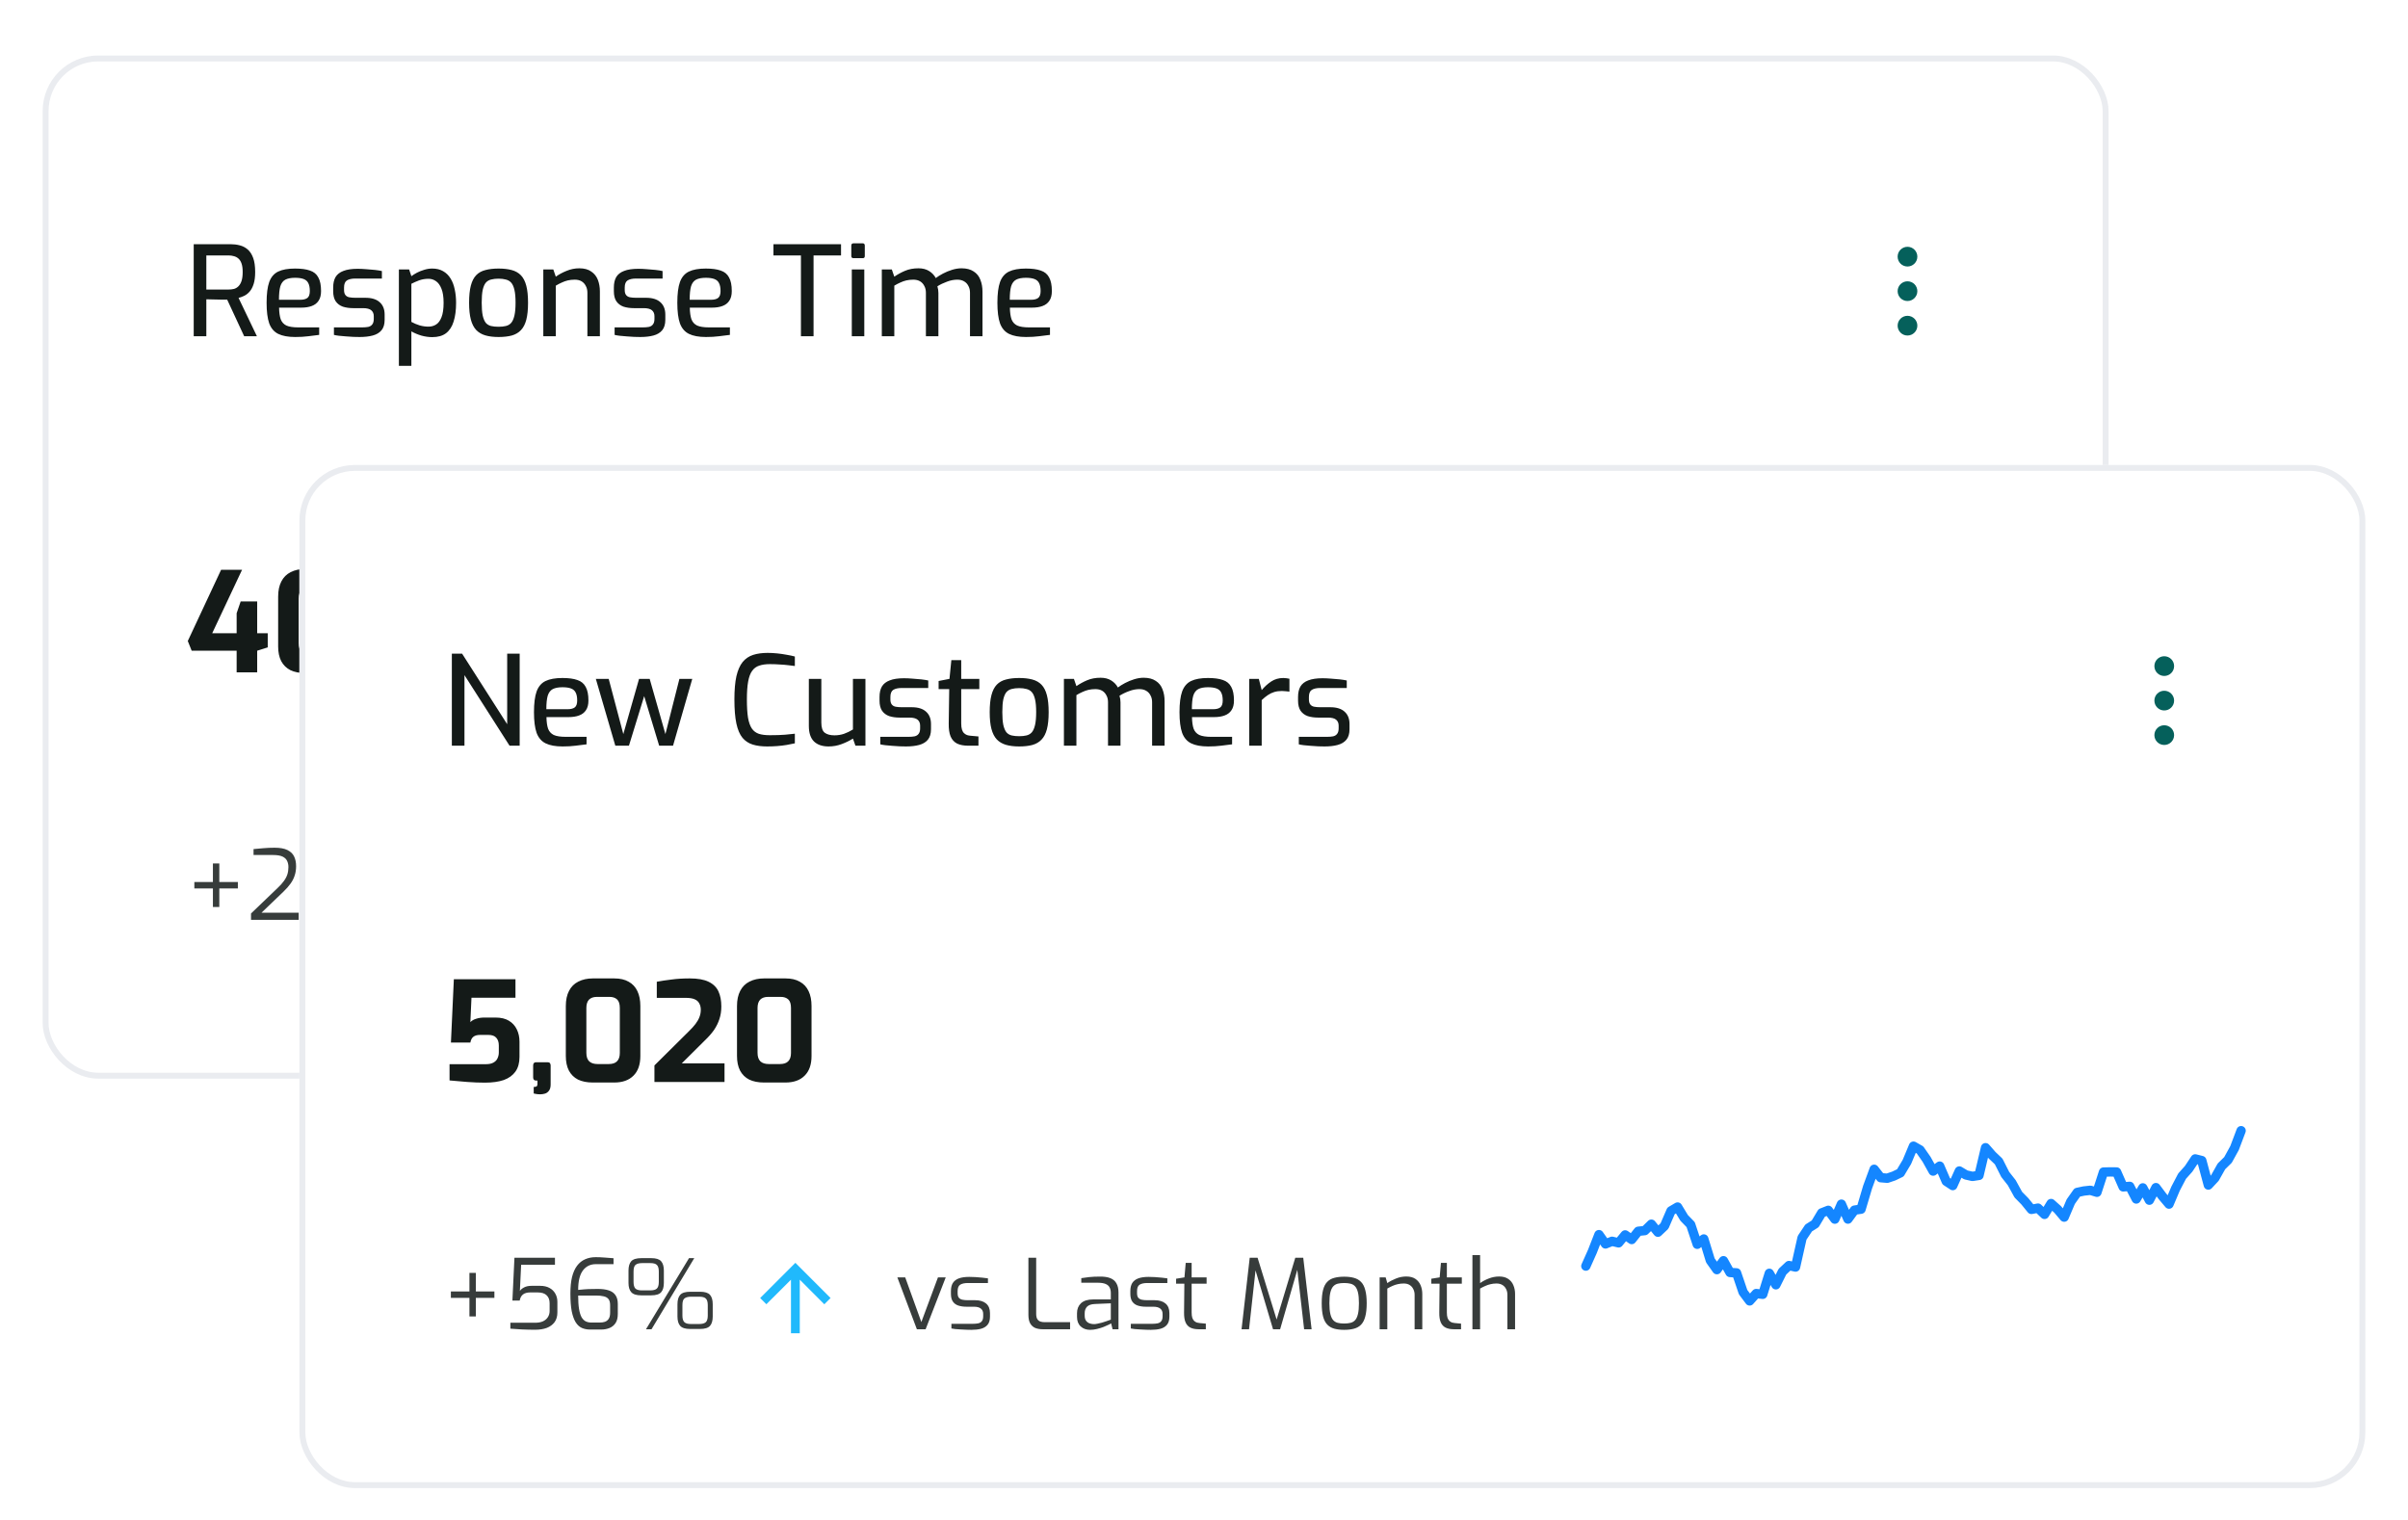 <svg width="347" height="219" viewBox="0 0 347 219" fill="none" xmlns="http://www.w3.org/2000/svg">
<g filter="url(#filter0_dd_343_526)">
<rect x="6.148" y="2" width="297.704" height="147.426" rx="8" fill="white"/>
<rect x="6.574" y="2.426" width="296.852" height="146.573" rx="7.574" stroke="#EAECF0" stroke-width="0.852"/>
<path d="M27.915 42.453V29.187H33.225C33.681 29.187 34.119 29.241 34.539 29.349C34.971 29.457 35.355 29.655 35.691 29.943C36.027 30.231 36.291 30.639 36.483 31.167C36.675 31.683 36.771 32.361 36.771 33.201C36.771 33.885 36.699 34.455 36.555 34.911C36.411 35.367 36.219 35.733 35.979 36.009C35.751 36.273 35.493 36.477 35.205 36.621C34.929 36.753 34.653 36.855 34.377 36.927L37.023 42.453H35.187L32.739 37.179C32.559 37.179 32.337 37.179 32.073 37.179C31.821 37.167 31.551 37.161 31.263 37.161C30.987 37.161 30.711 37.155 30.435 37.143C30.171 37.131 29.937 37.125 29.733 37.125V42.453H27.915ZM29.733 35.721H32.937C33.225 35.721 33.489 35.691 33.729 35.631C33.969 35.559 34.179 35.433 34.359 35.253C34.551 35.061 34.701 34.803 34.809 34.479C34.917 34.143 34.971 33.717 34.971 33.201C34.971 32.697 34.917 32.289 34.809 31.977C34.701 31.665 34.551 31.425 34.359 31.257C34.167 31.089 33.951 30.975 33.711 30.915C33.471 30.843 33.213 30.807 32.937 30.807H29.733V35.721ZM42.539 42.561C41.519 42.561 40.703 42.411 40.091 42.111C39.491 41.811 39.059 41.307 38.795 40.599C38.543 39.879 38.417 38.889 38.417 37.629C38.417 36.345 38.543 35.349 38.795 34.641C39.059 33.921 39.491 33.417 40.091 33.129C40.691 32.841 41.501 32.697 42.521 32.697C43.409 32.697 44.123 32.793 44.663 32.985C45.215 33.165 45.617 33.495 45.869 33.975C46.133 34.443 46.265 35.097 46.265 35.937C46.265 36.525 46.145 36.993 45.905 37.341C45.677 37.689 45.347 37.941 44.915 38.097C44.495 38.253 43.991 38.331 43.403 38.331H40.217C40.229 39.027 40.307 39.585 40.451 40.005C40.607 40.413 40.877 40.713 41.261 40.905C41.657 41.085 42.233 41.175 42.989 41.175H45.995V42.255C45.479 42.327 44.951 42.393 44.411 42.453C43.871 42.525 43.247 42.561 42.539 42.561ZM40.199 37.197H43.241C43.721 37.197 44.075 37.107 44.303 36.927C44.531 36.747 44.645 36.417 44.645 35.937C44.645 35.457 44.573 35.079 44.429 34.803C44.297 34.527 44.075 34.329 43.763 34.209C43.451 34.089 43.037 34.029 42.521 34.029C41.933 34.029 41.465 34.119 41.117 34.299C40.781 34.479 40.541 34.797 40.397 35.253C40.265 35.709 40.199 36.357 40.199 37.197ZM51.828 42.561C51.576 42.561 51.276 42.555 50.928 42.543C50.58 42.531 50.22 42.507 49.848 42.471C49.488 42.447 49.152 42.417 48.84 42.381C48.54 42.345 48.3 42.303 48.12 42.255V41.175H52.17C52.518 41.175 52.818 41.151 53.07 41.103C53.322 41.043 53.514 40.923 53.646 40.743C53.79 40.563 53.862 40.299 53.862 39.951V39.555C53.862 39.195 53.742 38.913 53.502 38.709C53.262 38.505 52.866 38.403 52.314 38.403H50.91C50.346 38.403 49.842 38.331 49.398 38.187C48.966 38.031 48.624 37.773 48.372 37.413C48.132 37.053 48.012 36.567 48.012 35.955V35.433C48.012 34.821 48.126 34.317 48.354 33.921C48.594 33.525 48.972 33.231 49.488 33.039C50.004 32.835 50.688 32.733 51.54 32.733C51.9 32.733 52.296 32.751 52.728 32.787C53.172 32.811 53.604 32.847 54.024 32.895C54.444 32.943 54.78 32.997 55.032 33.057V34.137H51.216C50.688 34.137 50.28 34.227 49.992 34.407C49.716 34.587 49.578 34.929 49.578 35.433V35.793C49.578 36.105 49.644 36.345 49.776 36.513C49.908 36.681 50.094 36.789 50.334 36.837C50.586 36.885 50.88 36.909 51.216 36.909H52.656C53.568 36.909 54.258 37.125 54.726 37.557C55.194 37.977 55.428 38.571 55.428 39.339V40.077C55.428 40.725 55.278 41.229 54.978 41.589C54.678 41.949 54.258 42.201 53.718 42.345C53.19 42.489 52.56 42.561 51.828 42.561ZM57.48 46.719V32.823H58.956L59.28 33.795C59.508 33.627 59.778 33.459 60.09 33.291C60.414 33.123 60.762 32.985 61.134 32.877C61.518 32.757 61.902 32.697 62.286 32.697C62.898 32.697 63.42 32.823 63.852 33.075C64.296 33.327 64.656 33.681 64.932 34.137C65.208 34.581 65.406 35.103 65.526 35.703C65.658 36.303 65.724 36.945 65.724 37.629C65.724 38.697 65.604 39.603 65.364 40.347C65.136 41.079 64.77 41.637 64.266 42.021C63.774 42.393 63.114 42.579 62.286 42.579C61.782 42.579 61.266 42.507 60.738 42.363C60.21 42.207 59.724 42.003 59.28 41.751V46.719H57.48ZM61.746 41.067C62.154 41.067 62.52 40.965 62.844 40.761C63.168 40.557 63.426 40.209 63.618 39.717C63.822 39.213 63.924 38.517 63.924 37.629C63.924 36.789 63.822 36.117 63.618 35.613C63.414 35.097 63.15 34.731 62.826 34.515C62.502 34.287 62.148 34.173 61.764 34.173C61.26 34.173 60.798 34.251 60.378 34.407C59.97 34.563 59.604 34.725 59.28 34.893V40.383C59.652 40.587 60.048 40.755 60.468 40.887C60.9 41.007 61.326 41.067 61.746 41.067ZM71.845 42.561C71.113 42.561 70.477 42.483 69.937 42.327C69.409 42.171 68.971 41.913 68.623 41.553C68.275 41.181 68.017 40.677 67.849 40.041C67.681 39.405 67.597 38.601 67.597 37.629C67.597 36.621 67.681 35.799 67.849 35.163C68.017 34.515 68.275 34.011 68.623 33.651C68.971 33.291 69.415 33.045 69.955 32.913C70.495 32.769 71.125 32.697 71.845 32.697C72.565 32.697 73.195 32.769 73.735 32.913C74.275 33.057 74.719 33.309 75.067 33.669C75.415 34.029 75.673 34.533 75.841 35.181C76.009 35.817 76.093 36.633 76.093 37.629C76.093 38.613 76.009 39.429 75.841 40.077C75.673 40.713 75.415 41.211 75.067 41.571C74.731 41.931 74.293 42.189 73.753 42.345C73.213 42.489 72.577 42.561 71.845 42.561ZM71.845 41.085C72.241 41.085 72.589 41.049 72.889 40.977C73.201 40.905 73.459 40.755 73.663 40.527C73.867 40.287 74.023 39.933 74.131 39.465C74.239 38.997 74.293 38.379 74.293 37.611C74.293 36.843 74.239 36.231 74.131 35.775C74.023 35.307 73.867 34.959 73.663 34.731C73.459 34.503 73.201 34.353 72.889 34.281C72.589 34.197 72.241 34.155 71.845 34.155C71.437 34.155 71.077 34.197 70.765 34.281C70.465 34.353 70.213 34.503 70.009 34.731C69.817 34.959 69.667 35.307 69.559 35.775C69.463 36.231 69.415 36.843 69.415 37.611C69.415 38.379 69.463 38.997 69.559 39.465C69.667 39.933 69.817 40.287 70.009 40.527C70.213 40.755 70.465 40.905 70.765 40.977C71.077 41.049 71.437 41.085 71.845 41.085ZM78.292 42.453V32.823H79.732L80.092 33.867C80.524 33.555 81.034 33.279 81.622 33.039C82.222 32.787 82.84 32.661 83.476 32.661C84.196 32.661 84.772 32.817 85.204 33.129C85.648 33.429 85.966 33.831 86.158 34.335C86.35 34.839 86.446 35.385 86.446 35.973V42.453H84.646V36.189C84.646 35.805 84.568 35.475 84.412 35.199C84.268 34.911 84.064 34.689 83.8 34.533C83.536 34.377 83.212 34.299 82.828 34.299C82.468 34.299 82.132 34.335 81.82 34.407C81.52 34.479 81.232 34.581 80.956 34.713C80.68 34.833 80.392 34.983 80.092 35.163V42.453H78.292ZM92.275 42.561C92.023 42.561 91.723 42.555 91.375 42.543C91.027 42.531 90.667 42.507 90.295 42.471C89.935 42.447 89.599 42.417 89.287 42.381C88.987 42.345 88.747 42.303 88.567 42.255V41.175H92.617C92.965 41.175 93.265 41.151 93.517 41.103C93.769 41.043 93.961 40.923 94.093 40.743C94.237 40.563 94.309 40.299 94.309 39.951V39.555C94.309 39.195 94.189 38.913 93.949 38.709C93.709 38.505 93.313 38.403 92.761 38.403H91.357C90.793 38.403 90.289 38.331 89.845 38.187C89.413 38.031 89.071 37.773 88.819 37.413C88.579 37.053 88.459 36.567 88.459 35.955V35.433C88.459 34.821 88.573 34.317 88.801 33.921C89.041 33.525 89.419 33.231 89.935 33.039C90.451 32.835 91.135 32.733 91.987 32.733C92.347 32.733 92.743 32.751 93.175 32.787C93.619 32.811 94.051 32.847 94.471 32.895C94.891 32.943 95.227 32.997 95.479 33.057V34.137H91.663C91.135 34.137 90.727 34.227 90.439 34.407C90.163 34.587 90.025 34.929 90.025 35.433V35.793C90.025 36.105 90.091 36.345 90.223 36.513C90.355 36.681 90.541 36.789 90.781 36.837C91.033 36.885 91.327 36.909 91.663 36.909H93.103C94.015 36.909 94.705 37.125 95.173 37.557C95.641 37.977 95.875 38.571 95.875 39.339V40.077C95.875 40.725 95.725 41.229 95.425 41.589C95.125 41.949 94.705 42.201 94.165 42.345C93.637 42.489 93.007 42.561 92.275 42.561ZM101.725 42.561C100.705 42.561 99.889 42.411 99.277 42.111C98.677 41.811 98.245 41.307 97.981 40.599C97.729 39.879 97.603 38.889 97.603 37.629C97.603 36.345 97.729 35.349 97.981 34.641C98.245 33.921 98.677 33.417 99.277 33.129C99.877 32.841 100.687 32.697 101.707 32.697C102.595 32.697 103.309 32.793 103.849 32.985C104.401 33.165 104.803 33.495 105.055 33.975C105.319 34.443 105.451 35.097 105.451 35.937C105.451 36.525 105.331 36.993 105.091 37.341C104.863 37.689 104.533 37.941 104.101 38.097C103.681 38.253 103.177 38.331 102.589 38.331H99.403C99.415 39.027 99.493 39.585 99.637 40.005C99.793 40.413 100.063 40.713 100.447 40.905C100.843 41.085 101.419 41.175 102.175 41.175H105.181V42.255C104.665 42.327 104.137 42.393 103.597 42.453C103.057 42.525 102.433 42.561 101.725 42.561ZM99.385 37.197H102.427C102.907 37.197 103.261 37.107 103.489 36.927C103.717 36.747 103.831 36.417 103.831 35.937C103.831 35.457 103.759 35.079 103.615 34.803C103.483 34.527 103.261 34.329 102.949 34.209C102.637 34.089 102.223 34.029 101.707 34.029C101.119 34.029 100.651 34.119 100.303 34.299C99.967 34.479 99.727 34.797 99.583 35.253C99.451 35.709 99.385 36.357 99.385 37.197ZM115.417 42.453V30.807H111.457V29.187H121.195V30.807H117.235V42.453H115.417ZM122.999 31.203C122.783 31.203 122.675 31.101 122.675 30.897V29.385C122.675 29.169 122.783 29.061 122.999 29.061H124.331C124.427 29.061 124.499 29.091 124.547 29.151C124.595 29.211 124.619 29.289 124.619 29.385V30.897C124.619 31.101 124.523 31.203 124.331 31.203H122.999ZM122.747 42.453V32.823H124.547V42.453H122.747ZM127.072 42.453V32.823H128.512L128.872 33.867C129.34 33.543 129.856 33.261 130.42 33.021C130.984 32.781 131.632 32.661 132.364 32.661C132.964 32.661 133.474 32.793 133.894 33.057C134.314 33.321 134.632 33.657 134.848 34.065C135.136 33.849 135.484 33.633 135.892 33.417C136.3 33.201 136.738 33.021 137.206 32.877C137.674 32.733 138.124 32.661 138.556 32.661C139.276 32.661 139.858 32.811 140.302 33.111C140.758 33.399 141.082 33.801 141.274 34.317C141.478 34.821 141.58 35.397 141.58 36.045V42.453H139.78V36.189C139.78 35.805 139.702 35.475 139.546 35.199C139.402 34.911 139.192 34.689 138.916 34.533C138.652 34.377 138.328 34.299 137.944 34.299C137.464 34.299 136.972 34.395 136.468 34.587C135.964 34.767 135.502 34.989 135.082 35.253C135.13 35.409 135.166 35.571 135.19 35.739C135.214 35.895 135.226 36.051 135.226 36.207V42.453H133.426V36.189C133.426 35.805 133.348 35.475 133.192 35.199C133.048 34.911 132.844 34.689 132.58 34.533C132.316 34.377 131.992 34.299 131.608 34.299C131.248 34.299 130.912 34.335 130.6 34.407C130.3 34.479 130.012 34.581 129.736 34.713C129.46 34.833 129.172 34.983 128.872 35.163V42.453H127.072ZM147.85 42.561C146.83 42.561 146.014 42.411 145.402 42.111C144.802 41.811 144.37 41.307 144.106 40.599C143.854 39.879 143.728 38.889 143.728 37.629C143.728 36.345 143.854 35.349 144.106 34.641C144.37 33.921 144.802 33.417 145.402 33.129C146.002 32.841 146.812 32.697 147.832 32.697C148.72 32.697 149.434 32.793 149.974 32.985C150.526 33.165 150.928 33.495 151.18 33.975C151.444 34.443 151.576 35.097 151.576 35.937C151.576 36.525 151.456 36.993 151.216 37.341C150.988 37.689 150.658 37.941 150.226 38.097C149.806 38.253 149.302 38.331 148.714 38.331H145.528C145.54 39.027 145.618 39.585 145.762 40.005C145.918 40.413 146.188 40.713 146.572 40.905C146.968 41.085 147.544 41.175 148.3 41.175H151.306V42.255C150.79 42.327 150.262 42.393 149.722 42.453C149.182 42.525 148.558 42.561 147.85 42.561ZM145.51 37.197H148.552C149.032 37.197 149.386 37.107 149.614 36.927C149.842 36.747 149.956 36.417 149.956 35.937C149.956 35.457 149.884 35.079 149.74 34.803C149.608 34.527 149.386 34.329 149.074 34.209C148.762 34.089 148.348 34.029 147.832 34.029C147.244 34.029 146.776 34.119 146.428 34.299C146.092 34.479 145.852 34.797 145.708 35.253C145.576 35.709 145.51 36.357 145.51 37.197Z" fill="#141A18"/>
<path d="M274.875 36.665C275.267 36.665 275.585 36.347 275.585 35.955C275.585 35.562 275.267 35.244 274.875 35.244C274.482 35.244 274.164 35.562 274.164 35.955C274.164 36.347 274.482 36.665 274.875 36.665Z" stroke="#05605B" stroke-width="1.421" stroke-linecap="round" stroke-linejoin="round"/>
<path d="M274.875 31.693C275.267 31.693 275.585 31.375 275.585 30.982C275.585 30.59 275.267 30.272 274.875 30.272C274.482 30.272 274.164 30.59 274.164 30.982C274.164 31.375 274.482 31.693 274.875 31.693Z" stroke="#05605B" stroke-width="1.421" stroke-linecap="round" stroke-linejoin="round"/>
<path d="M274.875 41.637C275.267 41.637 275.585 41.319 275.585 40.927C275.585 40.535 275.267 40.217 274.875 40.217C274.482 40.217 274.164 40.535 274.164 40.927C274.164 41.319 274.482 41.637 274.875 41.637Z" stroke="#05605B" stroke-width="1.421" stroke-linecap="round" stroke-linejoin="round"/>
<path d="M34.101 90.886V87.766H27.621L27.061 86.366L31.861 76.106H34.881L30.581 85.246H34.101V82.366L34.681 80.666H37.061V85.246H38.581V87.286L37.061 87.766V90.886H34.101ZM43.963 90.986C43.137 90.986 42.43 90.846 41.843 90.566C41.27 90.272 40.83 89.839 40.523 89.266C40.23 88.692 40.083 87.992 40.083 87.166V79.966C40.083 79.099 40.237 78.372 40.543 77.786C40.85 77.186 41.297 76.739 41.883 76.446C42.483 76.139 43.183 75.986 43.983 75.986H47.063C47.903 75.986 48.597 76.146 49.143 76.466C49.703 76.772 50.123 77.226 50.403 77.826C50.683 78.412 50.823 79.126 50.823 79.966V87.166C50.823 88.406 50.49 89.352 49.823 90.006C49.17 90.659 48.25 90.986 47.063 90.986H43.963ZM44.663 88.326H46.263C46.81 88.326 47.21 88.192 47.463 87.926C47.73 87.659 47.863 87.259 47.863 86.726V80.246C47.863 79.659 47.73 79.246 47.463 79.006C47.197 78.766 46.837 78.646 46.383 78.646H44.563C44.07 78.646 43.69 78.779 43.423 79.046C43.17 79.312 43.043 79.712 43.043 80.246V86.706C43.043 87.266 43.183 87.679 43.463 87.946C43.743 88.199 44.143 88.326 44.663 88.326ZM54.033 92.686C53.779 92.686 53.559 92.666 53.373 92.626C53.186 92.586 53.093 92.566 53.093 92.566V91.626C53.279 91.626 53.413 91.599 53.493 91.546C53.586 91.492 53.633 91.386 53.633 91.226V90.706H53.433C53.313 90.706 53.213 90.672 53.133 90.606C53.053 90.526 53.013 90.412 53.013 90.266V88.526C53.013 88.219 53.153 88.066 53.433 88.066H55.113C55.273 88.066 55.379 88.112 55.433 88.206C55.499 88.286 55.533 88.392 55.533 88.526V91.266C55.533 91.652 55.453 91.952 55.293 92.166C55.133 92.379 54.939 92.519 54.713 92.586C54.486 92.652 54.259 92.686 54.033 92.686ZM63.925 90.886V87.766H57.445L56.885 86.366L61.685 76.106H64.705L60.405 85.246H63.925V82.366L64.505 80.666H66.885V85.246H68.405V87.286L66.885 87.766V90.886H63.925ZM69.728 90.906V88.526L74.668 83.626C75.068 83.239 75.394 82.879 75.648 82.546C75.901 82.212 76.088 81.886 76.208 81.566C76.341 81.232 76.408 80.879 76.408 80.506C76.408 80.146 76.334 79.839 76.188 79.586C76.054 79.319 75.828 79.119 75.508 78.986C75.201 78.852 74.774 78.786 74.228 78.786H70.068V76.466C70.708 76.346 71.414 76.239 72.188 76.146C72.974 76.039 73.848 75.986 74.808 75.986C75.968 75.986 76.874 76.146 77.528 76.466C78.194 76.786 78.668 77.246 78.948 77.846C79.228 78.446 79.368 79.172 79.368 80.026C79.368 80.692 79.274 81.299 79.088 81.846C78.914 82.392 78.654 82.919 78.308 83.426C77.961 83.919 77.521 84.419 76.988 84.926L73.668 88.226H79.828V90.906H69.728ZM85.506 90.986C84.68 90.986 83.973 90.846 83.386 90.566C82.813 90.272 82.373 89.839 82.066 89.266C81.773 88.692 81.626 87.992 81.626 87.166V79.966C81.626 79.099 81.78 78.372 82.086 77.786C82.393 77.186 82.84 76.739 83.426 76.446C84.026 76.139 84.726 75.986 85.526 75.986H88.606C89.446 75.986 90.14 76.146 90.686 76.466C91.246 76.772 91.666 77.226 91.946 77.826C92.226 78.412 92.366 79.126 92.366 79.966V87.166C92.366 88.406 92.033 89.352 91.366 90.006C90.713 90.659 89.793 90.986 88.606 90.986H85.506ZM86.206 88.326H87.806C88.353 88.326 88.753 88.192 89.006 87.926C89.273 87.659 89.406 87.259 89.406 86.726V80.246C89.406 79.659 89.273 79.246 89.006 79.006C88.74 78.766 88.38 78.646 87.926 78.646H86.106C85.613 78.646 85.233 78.779 84.966 79.046C84.713 79.312 84.586 79.712 84.586 80.246V86.706C84.586 87.266 84.726 87.679 85.006 87.946C85.286 88.199 85.686 88.326 86.206 88.326ZM99.772 90.906V80.166H102.212L102.732 81.266C103.199 80.919 103.705 80.619 104.252 80.366C104.812 80.112 105.499 79.986 106.312 79.986C106.992 79.986 107.552 80.126 107.992 80.406C108.445 80.686 108.785 81.052 109.012 81.506C109.319 81.266 109.672 81.032 110.072 80.806C110.485 80.579 110.925 80.386 111.392 80.226C111.859 80.066 112.319 79.986 112.772 79.986C113.639 79.986 114.319 80.152 114.812 80.486C115.319 80.806 115.672 81.266 115.872 81.866C116.072 82.452 116.172 83.146 116.172 83.946V90.906H113.212V84.206C113.212 83.859 113.145 83.572 113.012 83.346C112.892 83.119 112.719 82.946 112.492 82.826C112.265 82.706 111.992 82.646 111.672 82.646C111.272 82.646 110.865 82.732 110.452 82.906C110.052 83.066 109.692 83.259 109.372 83.486C109.399 83.619 109.419 83.752 109.432 83.886C109.445 84.006 109.452 84.132 109.452 84.266V90.906H106.492V84.206C106.492 83.859 106.425 83.572 106.292 83.346C106.172 83.119 105.999 82.946 105.772 82.826C105.545 82.706 105.272 82.646 104.952 82.646C104.672 82.646 104.399 82.679 104.132 82.746C103.879 82.812 103.632 82.906 103.392 83.026C103.165 83.146 102.945 83.286 102.732 83.446V90.906H99.772ZM122.285 91.026C121.952 91.026 121.592 91.012 121.205 90.986C120.818 90.972 120.432 90.946 120.045 90.906C119.658 90.866 119.298 90.819 118.965 90.766C118.632 90.699 118.352 90.626 118.125 90.546V88.806H122.885C123.165 88.806 123.392 88.786 123.565 88.746C123.752 88.692 123.885 88.606 123.965 88.486C124.058 88.352 124.105 88.166 124.105 87.926V87.586C124.105 87.319 124.018 87.112 123.845 86.966C123.672 86.819 123.352 86.746 122.885 86.746H121.205C120.592 86.746 120.038 86.652 119.545 86.466C119.052 86.279 118.658 85.972 118.365 85.546C118.085 85.119 117.945 84.546 117.945 83.826V83.206C117.945 82.526 118.078 81.952 118.345 81.486C118.612 81.019 119.058 80.666 119.685 80.426C120.312 80.186 121.172 80.066 122.265 80.066C122.705 80.066 123.172 80.092 123.665 80.146C124.172 80.186 124.645 80.246 125.085 80.326C125.538 80.392 125.898 80.472 126.165 80.566V82.306H121.665C121.278 82.306 120.985 82.372 120.785 82.506C120.585 82.626 120.485 82.859 120.485 83.206V83.526C120.485 83.766 120.532 83.946 120.625 84.066C120.718 84.172 120.858 84.252 121.045 84.306C121.245 84.346 121.492 84.366 121.785 84.366H123.505C124.598 84.366 125.392 84.619 125.885 85.126C126.392 85.619 126.645 86.306 126.645 87.186V88.146C126.645 88.866 126.472 89.439 126.125 89.866C125.792 90.279 125.298 90.579 124.645 90.766C124.005 90.939 123.218 91.026 122.285 91.026Z" fill="#141A18"/>
<path d="M30.68 124.693V118.421H31.604V124.693H30.68ZM28.006 122.019V121.095H34.278V122.019H28.006ZM36.173 126.541V125.631L39.981 121.977C40.373 121.613 40.681 121.272 40.905 120.955C41.138 120.638 41.306 120.32 41.409 120.003C41.512 119.676 41.563 119.322 41.563 118.939C41.563 118.603 41.498 118.304 41.367 118.043C41.246 117.782 41.026 117.576 40.709 117.427C40.392 117.278 39.934 117.203 39.337 117.203H36.537V116.349C36.966 116.302 37.438 116.26 37.951 116.223C38.474 116.176 39.015 116.153 39.575 116.153C40.359 116.153 40.975 116.265 41.423 116.489C41.88 116.713 42.202 117.026 42.389 117.427C42.576 117.819 42.669 118.281 42.669 118.813C42.669 119.289 42.604 119.728 42.473 120.129C42.352 120.53 42.156 120.922 41.885 121.305C41.614 121.688 41.264 122.084 40.835 122.495L37.685 125.519H43.047V126.541H36.173ZM47.342 126.569C46.847 126.569 46.404 126.485 46.012 126.317C45.629 126.14 45.326 125.874 45.102 125.519C44.887 125.155 44.78 124.688 44.78 124.119V118.659C44.78 118.108 44.887 117.651 45.102 117.287C45.326 116.914 45.629 116.634 46.012 116.447C46.404 116.251 46.847 116.153 47.342 116.153H49.344C49.922 116.153 50.394 116.26 50.758 116.475C51.122 116.68 51.388 116.97 51.556 117.343C51.733 117.716 51.822 118.155 51.822 118.659V124.119C51.822 124.968 51.593 125.589 51.136 125.981C50.688 126.373 50.09 126.569 49.344 126.569H47.342ZM47.552 125.575H49.092C49.661 125.575 50.072 125.435 50.324 125.155C50.576 124.866 50.702 124.474 50.702 123.979V118.743C50.702 118.211 50.566 117.814 50.296 117.553C50.035 117.292 49.647 117.161 49.134 117.161H47.524C47.02 117.161 46.623 117.301 46.334 117.581C46.044 117.852 45.9 118.239 45.9 118.743V123.979C45.9 124.511 46.044 124.912 46.334 125.183C46.633 125.444 47.038 125.575 47.552 125.575ZM56.054 126.541L62.256 116.293H63.012L56.852 126.541H56.054ZM55.368 121.655C54.686 121.655 54.21 121.506 53.94 121.207C53.669 120.908 53.534 120.46 53.534 119.863V118.085C53.534 117.488 53.664 117.04 53.926 116.741C54.196 116.442 54.686 116.293 55.396 116.293H56.81C57.5 116.293 57.976 116.442 58.238 116.741C58.499 117.04 58.63 117.488 58.63 118.085V119.863C58.63 120.46 58.499 120.908 58.238 121.207C57.976 121.506 57.491 121.655 56.782 121.655H55.368ZM55.48 120.941H56.656C57.104 120.941 57.421 120.857 57.608 120.689C57.804 120.512 57.902 120.19 57.902 119.723V118.225C57.902 117.777 57.813 117.464 57.636 117.287C57.468 117.1 57.15 117.007 56.684 117.007H55.508C55.088 117.007 54.775 117.086 54.57 117.245C54.364 117.394 54.262 117.721 54.262 118.225V119.723C54.262 120.171 54.35 120.488 54.528 120.675C54.714 120.852 55.032 120.941 55.48 120.941ZM62.41 126.499C61.728 126.499 61.252 126.35 60.982 126.051C60.72 125.752 60.59 125.304 60.59 124.707V122.929C60.59 122.332 60.72 121.884 60.982 121.585C61.243 121.286 61.728 121.137 62.438 121.137H63.852C64.542 121.137 65.018 121.286 65.28 121.585C65.541 121.884 65.672 122.332 65.672 122.929V124.707C65.672 125.304 65.541 125.752 65.28 126.051C65.018 126.35 64.533 126.499 63.824 126.499H62.41ZM62.522 125.785H63.712C64.15 125.785 64.468 125.701 64.664 125.533C64.86 125.356 64.958 125.034 64.958 124.567V123.069C64.958 122.621 64.869 122.308 64.692 122.131C64.524 121.944 64.206 121.851 63.74 121.851H62.55C62.13 121.851 61.817 121.93 61.612 122.089C61.406 122.238 61.304 122.565 61.304 123.069V124.567C61.304 125.015 61.397 125.332 61.584 125.519C61.77 125.696 62.083 125.785 62.522 125.785Z" fill="#373C3B"/>
<path d="M72.543 122.041L73.437 122.936L76.981 119.397V127.114H78.249V119.397L81.788 122.942L82.688 122.041L77.615 116.969L72.543 122.041Z" fill="#20B9FC"/>
<path d="M95.125 126.541L92.311 119.065H93.445L95.769 125.505L98.163 119.065H99.283L96.385 126.541H95.125ZM102.986 126.625C102.799 126.625 102.571 126.62 102.3 126.611C102.029 126.602 101.745 126.588 101.446 126.569C101.157 126.55 100.891 126.532 100.648 126.513C100.415 126.485 100.233 126.457 100.102 126.429V125.757H103.168C103.476 125.757 103.742 125.734 103.966 125.687C104.19 125.64 104.363 125.538 104.484 125.379C104.615 125.22 104.68 124.982 104.68 124.665V124.329C104.68 124.002 104.573 123.75 104.358 123.573C104.143 123.386 103.798 123.293 103.322 123.293H102.272C101.833 123.293 101.441 123.237 101.096 123.125C100.76 123.013 100.499 122.822 100.312 122.551C100.125 122.28 100.032 121.907 100.032 121.431V121.039C100.032 120.572 100.121 120.19 100.298 119.891C100.485 119.592 100.769 119.368 101.152 119.219C101.544 119.07 102.048 118.995 102.664 118.995C102.925 118.995 103.224 119.004 103.56 119.023C103.905 119.042 104.241 119.07 104.568 119.107C104.895 119.135 105.161 119.168 105.366 119.205V119.877H102.482C102.006 119.877 101.637 119.956 101.376 120.115C101.124 120.274 100.998 120.582 100.998 121.039V121.347C100.998 121.636 101.059 121.856 101.18 122.005C101.301 122.145 101.469 122.238 101.684 122.285C101.908 122.332 102.165 122.355 102.454 122.355H103.518C104.199 122.355 104.727 122.514 105.1 122.831C105.473 123.148 105.66 123.606 105.66 124.203V124.721C105.66 125.225 105.543 125.617 105.31 125.897C105.086 126.168 104.773 126.359 104.372 126.471C103.98 126.574 103.518 126.625 102.986 126.625ZM113.269 126.541C112.868 126.541 112.509 126.48 112.191 126.359C111.883 126.228 111.641 126.014 111.463 125.715C111.286 125.407 111.197 124.992 111.197 124.469V116.237H112.317V124.315C112.317 124.651 112.373 124.908 112.485 125.085C112.597 125.253 112.747 125.37 112.933 125.435C113.12 125.491 113.311 125.519 113.507 125.519H117.203V126.541H113.269ZM120.091 126.625C119.54 126.625 119.087 126.462 118.733 126.135C118.378 125.808 118.201 125.346 118.201 124.749V124.217C118.201 123.629 118.392 123.153 118.775 122.789C119.167 122.425 119.755 122.243 120.539 122.243H123.073V121.319C123.073 121.011 123.017 120.75 122.905 120.535C122.802 120.311 122.611 120.138 122.331 120.017C122.06 119.896 121.663 119.835 121.141 119.835H118.817V119.177C119.143 119.121 119.521 119.07 119.951 119.023C120.389 118.976 120.903 118.953 121.491 118.953C122.097 118.944 122.601 119.018 123.003 119.177C123.404 119.336 123.698 119.588 123.885 119.933C124.081 120.269 124.179 120.712 124.179 121.263V126.541H123.325L123.115 125.687C123.077 125.724 122.961 125.79 122.765 125.883C122.578 125.976 122.335 126.084 122.037 126.205C121.747 126.317 121.43 126.415 121.085 126.499C120.749 126.583 120.417 126.625 120.091 126.625ZM120.553 125.799C120.721 125.808 120.912 125.79 121.127 125.743C121.341 125.696 121.561 125.645 121.785 125.589C122.009 125.524 122.214 125.458 122.401 125.393C122.597 125.328 122.755 125.272 122.877 125.225C122.998 125.178 123.063 125.155 123.073 125.155V122.803L120.791 122.901C120.259 122.92 119.876 123.05 119.643 123.293C119.419 123.536 119.307 123.848 119.307 124.231V124.567C119.307 124.866 119.367 125.108 119.489 125.295C119.619 125.472 119.778 125.598 119.965 125.673C120.161 125.748 120.357 125.79 120.553 125.799ZM128.839 126.625C128.653 126.625 128.424 126.62 128.153 126.611C127.883 126.602 127.598 126.588 127.299 126.569C127.01 126.55 126.744 126.532 126.501 126.513C126.268 126.485 126.086 126.457 125.955 126.429V125.757H129.021C129.329 125.757 129.595 125.734 129.819 125.687C130.043 125.64 130.216 125.538 130.337 125.379C130.468 125.22 130.533 124.982 130.533 124.665V124.329C130.533 124.002 130.426 123.75 130.211 123.573C129.997 123.386 129.651 123.293 129.175 123.293H128.125C127.687 123.293 127.295 123.237 126.949 123.125C126.613 123.013 126.352 122.822 126.165 122.551C125.979 122.28 125.885 121.907 125.885 121.431V121.039C125.885 120.572 125.974 120.19 126.151 119.891C126.338 119.592 126.623 119.368 127.005 119.219C127.397 119.07 127.901 118.995 128.517 118.995C128.779 118.995 129.077 119.004 129.413 119.023C129.759 119.042 130.095 119.07 130.421 119.107C130.748 119.135 131.014 119.168 131.219 119.205V119.877H128.335C127.859 119.877 127.491 119.956 127.229 120.115C126.977 120.274 126.851 120.582 126.851 121.039V121.347C126.851 121.636 126.912 121.856 127.033 122.005C127.155 122.145 127.323 122.238 127.537 122.285C127.761 122.332 128.018 122.355 128.307 122.355H129.371C130.053 122.355 130.58 122.514 130.953 122.831C131.327 123.148 131.513 123.606 131.513 124.203V124.721C131.513 125.225 131.397 125.617 131.163 125.897C130.939 126.168 130.627 126.359 130.225 126.471C129.833 126.574 129.371 126.625 128.839 126.625ZM135.741 126.541C135.256 126.541 134.855 126.462 134.537 126.303C134.22 126.144 133.987 125.888 133.837 125.533C133.688 125.178 133.618 124.707 133.627 124.119L133.669 119.975H132.479V119.261L133.683 119.065L133.865 116.979H134.719V119.065H136.875V119.975H134.719V124.119C134.719 124.446 134.752 124.707 134.817 124.903C134.892 125.099 134.985 125.248 135.097 125.351C135.219 125.454 135.345 125.528 135.475 125.575C135.606 125.612 135.732 125.636 135.853 125.645L136.763 125.729V126.541H135.741ZM141.912 126.541L143.088 116.237H144.222L146.966 125.141L149.654 116.237H150.802L152.006 126.541H150.928L149.892 117.511L150.074 117.539L147.47 126.541H146.448L143.774 117.553L143.984 117.525L142.99 126.541H141.912ZM156.698 126.625C156.157 126.625 155.681 126.569 155.27 126.457C154.869 126.345 154.533 126.149 154.262 125.869C153.992 125.589 153.791 125.202 153.66 124.707C153.53 124.203 153.464 123.564 153.464 122.789C153.464 122.005 153.53 121.366 153.66 120.871C153.791 120.367 153.992 119.98 154.262 119.709C154.533 119.429 154.869 119.238 155.27 119.135C155.681 119.023 156.157 118.967 156.698 118.967C157.24 118.967 157.711 119.023 158.112 119.135C158.523 119.247 158.864 119.443 159.134 119.723C159.405 119.994 159.606 120.381 159.736 120.885C159.876 121.38 159.946 122.014 159.946 122.789C159.946 123.573 159.876 124.217 159.736 124.721C159.606 125.216 159.405 125.603 159.134 125.883C158.873 126.154 158.537 126.345 158.126 126.457C157.716 126.569 157.24 126.625 156.698 126.625ZM156.698 125.715C157.044 125.715 157.347 125.682 157.608 125.617C157.879 125.552 158.103 125.421 158.28 125.225C158.458 125.029 158.593 124.735 158.686 124.343C158.78 123.951 158.826 123.433 158.826 122.789C158.826 122.136 158.78 121.618 158.686 121.235C158.593 120.852 158.458 120.563 158.28 120.367C158.103 120.171 157.879 120.04 157.608 119.975C157.347 119.91 157.044 119.877 156.698 119.877C156.344 119.877 156.036 119.91 155.774 119.975C155.513 120.04 155.294 120.171 155.116 120.367C154.939 120.563 154.804 120.852 154.71 121.235C154.617 121.618 154.57 122.136 154.57 122.789C154.57 123.433 154.617 123.951 154.71 124.343C154.804 124.735 154.939 125.029 155.116 125.225C155.294 125.421 155.513 125.552 155.774 125.617C156.036 125.682 156.344 125.715 156.698 125.715ZM161.81 126.541V119.065H162.678L162.916 119.891C163.271 119.639 163.686 119.42 164.162 119.233C164.638 119.037 165.133 118.939 165.646 118.939C166.197 118.939 166.64 119.056 166.976 119.289C167.312 119.522 167.56 119.83 167.718 120.213C167.877 120.596 167.956 121.011 167.956 121.459V126.541H166.85V121.585C166.85 121.268 166.785 120.988 166.654 120.745C166.533 120.493 166.356 120.297 166.122 120.157C165.898 120.017 165.618 119.947 165.282 119.947C164.974 119.947 164.685 119.98 164.414 120.045C164.153 120.101 163.901 120.185 163.658 120.297C163.425 120.4 163.178 120.526 162.916 120.675V126.541H161.81ZM172.519 126.541C172.033 126.541 171.632 126.462 171.315 126.303C170.997 126.144 170.764 125.888 170.615 125.533C170.465 125.178 170.395 124.707 170.405 124.119L170.447 119.975H169.257V119.261L170.461 119.065L170.643 116.979H171.497V119.065H173.653V119.975H171.497V124.119C171.497 124.446 171.529 124.707 171.595 124.903C171.669 125.099 171.763 125.248 171.875 125.351C171.996 125.454 172.122 125.528 172.253 125.575C172.383 125.612 172.509 125.636 172.631 125.645L173.541 125.729V126.541H172.519ZM175.181 126.541V115.859H176.287V119.891C176.633 119.639 177.043 119.42 177.519 119.233C178.005 119.037 178.509 118.939 179.031 118.939C179.554 118.939 179.983 119.051 180.319 119.275C180.665 119.499 180.917 119.802 181.075 120.185C181.243 120.568 181.327 120.992 181.327 121.459V126.541H180.221V121.571C180.221 121.254 180.156 120.974 180.025 120.731C179.904 120.488 179.727 120.297 179.493 120.157C179.26 120.017 178.98 119.947 178.653 119.947C178.345 119.947 178.061 119.98 177.799 120.045C177.538 120.101 177.286 120.185 177.043 120.297C176.801 120.4 176.549 120.526 176.287 120.675V126.541H175.181Z" fill="#373C3B"/>
<path d="M191.525 117.438L192.469 115.326L193.413 112.906L194.357 114.247L195.302 113.865L196.246 114.09L197.19 112.947L198.134 113.61L199.079 112.42L200.023 112.324L200.967 111.4L201.911 112.557L202.855 111.667L203.8 109.484L204.744 108.93L205.688 110.492L206.632 111.464L207.577 114.296L208.521 113.531L209.465 116.616L210.409 117.951L211.354 116.665L212.298 118.358L213.242 118.417L214.186 121.195L215.131 122.456L216.075 121.394L217.019 121.504L217.963 118.48L218.908 120.133L219.852 118.245L220.796 117.36L221.74 117.575L222.685 113.364L223.629 111.949L224.573 111.351L225.517 109.774L226.462 109.403L227.406 110.674L228.35 108.516L229.294 110.666L230.239 109.374L231.183 109.237L232.127 106.056L233.071 103.488L234.016 104.699L234.96 104.78L235.904 104.459L236.848 104.003L237.793 102.421L238.737 100.16L239.681 100.697L240.625 102.053L241.57 103.75L242.514 103.032L243.458 105.217L244.402 105.837L245.347 103.735L246.291 104.3L247.235 104.515L248.179 104.368L249.124 100.38L250.068 101.464L251.012 102.362L251.956 104.228L252.901 105.428L253.845 107.145L254.789 108.106L255.733 109.268L256.677 109.085L257.622 109.987L258.566 108.425L259.51 109.268L260.454 110.384L261.399 108.16L262.343 106.823L263.287 106.62L264.231 106.517L265.176 106.801L266.12 103.892L267.064 103.868L268.008 103.878L268.953 106.024L269.897 105.95L270.841 107.77L271.785 106.168L272.73 107.944L273.674 106.132L274.618 107.39L275.562 108.508L276.507 106.276L277.451 104.474L278.395 103.417L279.339 101.994L280.284 102.234L281.228 105.759L282.172 104.746L283.116 103.068L284.061 102.141L285.005 100.429L285.949 97.93" stroke="#1486FF" stroke-width="1.348" stroke-linecap="round" stroke-linejoin="round"/>
</g>
<g filter="url(#filter1_dd_343_526)">
<rect x="43.148" y="61" width="297.704" height="147.426" rx="8" fill="white"/>
<rect x="43.574" y="61.426" width="296.852" height="146.573" rx="7.574" stroke="#EAECF0" stroke-width="0.852"/>
<path d="M65.113 101.453V88.187H66.589L73.087 98.357V88.187H74.887V101.453H73.429L66.931 91.283V101.453H65.113ZM81.069 101.561C80.049 101.561 79.233 101.411 78.621 101.111C78.021 100.811 77.589 100.307 77.325 99.599C77.073 98.879 76.947 97.889 76.947 96.629C76.947 95.345 77.073 94.349 77.325 93.641C77.589 92.921 78.021 92.417 78.621 92.129C79.221 91.841 80.031 91.697 81.051 91.697C81.939 91.697 82.653 91.793 83.193 91.985C83.745 92.165 84.147 92.495 84.399 92.975C84.663 93.443 84.795 94.097 84.795 94.937C84.795 95.525 84.675 95.993 84.435 96.341C84.207 96.689 83.877 96.941 83.445 97.097C83.025 97.253 82.521 97.331 81.933 97.331H78.747C78.759 98.027 78.837 98.585 78.981 99.005C79.137 99.413 79.407 99.713 79.791 99.905C80.187 100.085 80.763 100.175 81.519 100.175H84.525V101.255C84.009 101.327 83.481 101.393 82.941 101.453C82.401 101.525 81.777 101.561 81.069 101.561ZM78.729 96.197H81.771C82.251 96.197 82.605 96.107 82.833 95.927C83.061 95.747 83.175 95.417 83.175 94.937C83.175 94.457 83.103 94.079 82.959 93.803C82.827 93.527 82.605 93.329 82.293 93.209C81.981 93.089 81.567 93.029 81.051 93.029C80.463 93.029 79.995 93.119 79.647 93.299C79.311 93.479 79.071 93.797 78.927 94.253C78.795 94.709 78.729 95.357 78.729 96.197ZM88.67 101.453L85.862 91.823H87.716L89.822 99.779L92.09 91.823H93.62L95.888 99.779L97.904 91.823H99.758L96.986 101.453H94.988L92.828 94.307L90.632 101.453H88.67ZM110.545 101.561C109.753 101.561 109.063 101.471 108.475 101.291C107.887 101.111 107.395 100.787 106.999 100.319C106.603 99.839 106.309 99.155 106.117 98.267C105.925 97.367 105.829 96.203 105.829 94.775C105.829 93.431 105.925 92.321 106.117 91.445C106.321 90.569 106.621 89.885 107.017 89.393C107.425 88.901 107.929 88.559 108.529 88.367C109.129 88.175 109.825 88.079 110.617 88.079C111.061 88.079 111.517 88.103 111.985 88.151C112.465 88.199 112.921 88.265 113.353 88.349C113.797 88.421 114.193 88.505 114.541 88.601V89.969C114.325 89.933 114.031 89.897 113.659 89.861C113.287 89.813 112.867 89.777 112.399 89.753C111.931 89.717 111.445 89.699 110.941 89.699C110.341 89.699 109.831 89.771 109.411 89.915C108.991 90.047 108.649 90.299 108.385 90.671C108.121 91.031 107.929 91.547 107.809 92.219C107.689 92.879 107.629 93.737 107.629 94.793C107.629 95.861 107.683 96.737 107.791 97.421C107.911 98.093 108.097 98.615 108.349 98.987C108.601 99.347 108.937 99.599 109.357 99.743C109.777 99.875 110.299 99.941 110.923 99.941C111.823 99.941 112.561 99.917 113.137 99.869C113.713 99.821 114.181 99.773 114.541 99.725V101.111C114.181 101.195 113.785 101.273 113.353 101.345C112.921 101.417 112.465 101.471 111.985 101.507C111.517 101.543 111.037 101.561 110.545 101.561ZM119.401 101.561C118.501 101.561 117.799 101.321 117.295 100.841C116.803 100.349 116.557 99.605 116.557 98.609V91.823H118.357V98.123C118.357 98.843 118.519 99.329 118.843 99.581C119.179 99.833 119.647 99.959 120.247 99.959C120.727 99.959 121.183 99.887 121.615 99.743C122.059 99.587 122.491 99.377 122.911 99.113V91.823H124.711V101.453H123.271L122.911 100.427C122.443 100.727 121.903 100.991 121.291 101.219C120.691 101.447 120.061 101.561 119.401 101.561ZM130.559 101.561C130.307 101.561 130.007 101.555 129.659 101.543C129.311 101.531 128.951 101.507 128.579 101.471C128.219 101.447 127.883 101.417 127.571 101.381C127.271 101.345 127.031 101.303 126.851 101.255V100.175H130.901C131.249 100.175 131.549 100.151 131.801 100.103C132.053 100.043 132.245 99.923 132.377 99.743C132.521 99.563 132.593 99.299 132.593 98.951V98.555C132.593 98.195 132.473 97.913 132.233 97.709C131.993 97.505 131.597 97.403 131.045 97.403H129.641C129.077 97.403 128.573 97.331 128.129 97.187C127.697 97.031 127.355 96.773 127.103 96.413C126.863 96.053 126.743 95.567 126.743 94.955V94.433C126.743 93.821 126.857 93.317 127.085 92.921C127.325 92.525 127.703 92.231 128.219 92.039C128.735 91.835 129.419 91.733 130.271 91.733C130.631 91.733 131.027 91.751 131.459 91.787C131.903 91.811 132.335 91.847 132.755 91.895C133.175 91.943 133.511 91.997 133.763 92.057V93.137H129.947C129.419 93.137 129.011 93.227 128.723 93.407C128.447 93.587 128.309 93.929 128.309 94.433V94.793C128.309 95.105 128.375 95.345 128.507 95.513C128.639 95.681 128.825 95.789 129.065 95.837C129.317 95.885 129.611 95.909 129.947 95.909H131.387C132.299 95.909 132.989 96.125 133.457 96.557C133.925 96.977 134.159 97.571 134.159 98.339V99.077C134.159 99.725 134.009 100.229 133.709 100.589C133.409 100.949 132.989 101.201 132.449 101.345C131.921 101.489 131.291 101.561 130.559 101.561ZM139.54 101.453C138.892 101.453 138.352 101.351 137.92 101.147C137.5 100.931 137.188 100.589 136.984 100.121C136.792 99.653 136.702 99.029 136.714 98.249L136.786 93.299H135.256V92.129L136.822 91.823L137.092 89.123H138.514V91.823H141.124V93.299H138.514V98.231C138.514 98.603 138.55 98.903 138.622 99.131C138.694 99.359 138.796 99.533 138.928 99.653C139.06 99.773 139.204 99.863 139.36 99.923C139.516 99.971 139.666 100.001 139.81 100.013L140.998 100.121V101.453H139.54ZM146.867 101.561C146.135 101.561 145.499 101.483 144.959 101.327C144.431 101.171 143.993 100.913 143.645 100.553C143.297 100.181 143.039 99.677 142.871 99.041C142.703 98.405 142.619 97.601 142.619 96.629C142.619 95.621 142.703 94.799 142.871 94.163C143.039 93.515 143.297 93.011 143.645 92.651C143.993 92.291 144.437 92.045 144.977 91.913C145.517 91.769 146.147 91.697 146.867 91.697C147.587 91.697 148.217 91.769 148.757 91.913C149.297 92.057 149.741 92.309 150.089 92.669C150.437 93.029 150.695 93.533 150.863 94.181C151.031 94.817 151.115 95.633 151.115 96.629C151.115 97.613 151.031 98.429 150.863 99.077C150.695 99.713 150.437 100.211 150.089 100.571C149.753 100.931 149.315 101.189 148.775 101.345C148.235 101.489 147.599 101.561 146.867 101.561ZM146.867 100.085C147.263 100.085 147.611 100.049 147.911 99.977C148.223 99.905 148.481 99.755 148.685 99.527C148.889 99.287 149.045 98.933 149.153 98.465C149.261 97.997 149.315 97.379 149.315 96.611C149.315 95.843 149.261 95.231 149.153 94.775C149.045 94.307 148.889 93.959 148.685 93.731C148.481 93.503 148.223 93.353 147.911 93.281C147.611 93.197 147.263 93.155 146.867 93.155C146.459 93.155 146.099 93.197 145.787 93.281C145.487 93.353 145.235 93.503 145.031 93.731C144.839 93.959 144.689 94.307 144.581 94.775C144.485 95.231 144.437 95.843 144.437 96.611C144.437 97.379 144.485 97.997 144.581 98.465C144.689 98.933 144.839 99.287 145.031 99.527C145.235 99.755 145.487 99.905 145.787 99.977C146.099 100.049 146.459 100.085 146.867 100.085ZM153.314 101.453V91.823H154.754L155.114 92.867C155.582 92.543 156.098 92.261 156.662 92.021C157.226 91.781 157.874 91.661 158.606 91.661C159.206 91.661 159.716 91.793 160.136 92.057C160.556 92.321 160.874 92.657 161.09 93.065C161.378 92.849 161.726 92.633 162.134 92.417C162.542 92.201 162.98 92.021 163.448 91.877C163.916 91.733 164.366 91.661 164.798 91.661C165.518 91.661 166.1 91.811 166.544 92.111C167 92.399 167.324 92.801 167.516 93.317C167.72 93.821 167.822 94.397 167.822 95.045V101.453H166.022V95.189C166.022 94.805 165.944 94.475 165.788 94.199C165.644 93.911 165.434 93.689 165.158 93.533C164.894 93.377 164.57 93.299 164.186 93.299C163.706 93.299 163.214 93.395 162.71 93.587C162.206 93.767 161.744 93.989 161.324 94.253C161.372 94.409 161.408 94.571 161.432 94.739C161.456 94.895 161.468 95.051 161.468 95.207V101.453H159.668V95.189C159.668 94.805 159.59 94.475 159.434 94.199C159.29 93.911 159.086 93.689 158.822 93.533C158.558 93.377 158.234 93.299 157.85 93.299C157.49 93.299 157.154 93.335 156.842 93.407C156.542 93.479 156.254 93.581 155.978 93.713C155.702 93.833 155.414 93.983 155.114 94.163V101.453H153.314ZM174.092 101.561C173.072 101.561 172.256 101.411 171.644 101.111C171.044 100.811 170.612 100.307 170.348 99.599C170.096 98.879 169.97 97.889 169.97 96.629C169.97 95.345 170.096 94.349 170.348 93.641C170.612 92.921 171.044 92.417 171.644 92.129C172.244 91.841 173.054 91.697 174.074 91.697C174.962 91.697 175.676 91.793 176.216 91.985C176.768 92.165 177.17 92.495 177.422 92.975C177.686 93.443 177.818 94.097 177.818 94.937C177.818 95.525 177.698 95.993 177.458 96.341C177.23 96.689 176.9 96.941 176.468 97.097C176.048 97.253 175.544 97.331 174.956 97.331H171.77C171.782 98.027 171.86 98.585 172.004 99.005C172.16 99.413 172.43 99.713 172.814 99.905C173.21 100.085 173.786 100.175 174.542 100.175H177.548V101.255C177.032 101.327 176.504 101.393 175.964 101.453C175.424 101.525 174.8 101.561 174.092 101.561ZM171.752 96.197H174.794C175.274 96.197 175.628 96.107 175.856 95.927C176.084 95.747 176.198 95.417 176.198 94.937C176.198 94.457 176.126 94.079 175.982 93.803C175.85 93.527 175.628 93.329 175.316 93.209C175.004 93.089 174.59 93.029 174.074 93.029C173.486 93.029 173.018 93.119 172.67 93.299C172.334 93.479 172.094 93.797 171.95 94.253C171.818 94.709 171.752 95.357 171.752 96.197ZM180.015 101.453V91.823H181.401L181.815 93.443C182.223 92.951 182.679 92.537 183.183 92.201C183.687 91.865 184.275 91.697 184.947 91.697C185.103 91.697 185.253 91.709 185.397 91.733C185.541 91.745 185.679 91.769 185.811 91.805V93.659C185.643 93.635 185.469 93.617 185.289 93.605C185.109 93.581 184.923 93.569 184.731 93.569C184.323 93.569 183.957 93.617 183.633 93.713C183.309 93.809 182.997 93.959 182.697 94.163C182.409 94.355 182.115 94.595 181.815 94.883V101.453H180.015ZM190.869 101.561C190.617 101.561 190.317 101.555 189.969 101.543C189.621 101.531 189.261 101.507 188.889 101.471C188.529 101.447 188.193 101.417 187.881 101.381C187.581 101.345 187.341 101.303 187.161 101.255V100.175H191.211C191.559 100.175 191.859 100.151 192.111 100.103C192.363 100.043 192.555 99.923 192.687 99.743C192.831 99.563 192.903 99.299 192.903 98.951V98.555C192.903 98.195 192.783 97.913 192.543 97.709C192.303 97.505 191.907 97.403 191.355 97.403H189.951C189.387 97.403 188.883 97.331 188.439 97.187C188.007 97.031 187.665 96.773 187.413 96.413C187.173 96.053 187.053 95.567 187.053 94.955V94.433C187.053 93.821 187.167 93.317 187.395 92.921C187.635 92.525 188.013 92.231 188.529 92.039C189.045 91.835 189.729 91.733 190.581 91.733C190.941 91.733 191.337 91.751 191.769 91.787C192.213 91.811 192.645 91.847 193.065 91.895C193.485 91.943 193.821 91.997 194.073 92.057V93.137H190.257C189.729 93.137 189.321 93.227 189.033 93.407C188.757 93.587 188.619 93.929 188.619 94.433V94.793C188.619 95.105 188.685 95.345 188.817 95.513C188.949 95.681 189.135 95.789 189.375 95.837C189.627 95.885 189.921 95.909 190.257 95.909H191.697C192.609 95.909 193.299 96.125 193.767 96.557C194.235 96.977 194.469 97.571 194.469 98.339V99.077C194.469 99.725 194.319 100.229 194.019 100.589C193.719 100.949 193.299 101.201 192.759 101.345C192.231 101.489 191.601 101.561 190.869 101.561Z" fill="#141A18"/>
<path d="M311.875 95.665C312.267 95.665 312.585 95.347 312.585 94.955C312.585 94.562 312.267 94.244 311.875 94.244C311.482 94.244 311.164 94.562 311.164 94.955C311.164 95.347 311.482 95.665 311.875 95.665Z" stroke="#05605B" stroke-width="1.421" stroke-linecap="round" stroke-linejoin="round"/>
<path d="M311.875 90.693C312.267 90.693 312.585 90.375 312.585 89.982C312.585 89.59 312.267 89.272 311.875 89.272C311.482 89.272 311.164 89.59 311.164 89.982C311.164 90.375 311.482 90.693 311.875 90.693Z" stroke="#05605B" stroke-width="1.421" stroke-linecap="round" stroke-linejoin="round"/>
<path d="M311.875 100.637C312.267 100.637 312.585 100.319 312.585 99.927C312.585 99.535 312.267 99.217 311.875 99.217C311.482 99.217 311.164 99.535 311.164 99.927C311.164 100.319 311.482 100.637 311.875 100.637Z" stroke="#05605B" stroke-width="1.421" stroke-linecap="round" stroke-linejoin="round"/>
<path d="M69.881 150.006C69.067 150.006 68.214 149.972 67.321 149.906C66.427 149.839 65.581 149.766 64.781 149.686V147.346H70.001C70.481 147.346 70.854 147.266 71.121 147.106C71.401 146.946 71.594 146.739 71.701 146.486C71.821 146.219 71.881 145.946 71.881 145.666V144.646C71.881 144.179 71.761 143.812 71.521 143.546C71.294 143.266 70.907 143.126 70.361 143.126H69.201C68.761 143.126 68.427 143.219 68.201 143.406C67.987 143.579 67.847 143.852 67.781 144.226H64.981L65.401 135.106H74.281V137.766H67.941L67.781 141.286C67.981 141.072 68.254 140.912 68.601 140.806C68.961 140.686 69.361 140.626 69.801 140.626H71.421C72.194 140.626 72.834 140.779 73.341 141.086C73.847 141.392 74.227 141.812 74.481 142.346C74.734 142.866 74.861 143.452 74.861 144.106V146.286C74.861 147.152 74.667 147.859 74.281 148.406C73.894 148.952 73.334 149.359 72.601 149.626C71.867 149.879 70.961 150.006 69.881 150.006ZM77.849 151.686C77.596 151.686 77.376 151.666 77.189 151.626C77.002 151.586 76.909 151.566 76.909 151.566V150.626C77.096 150.626 77.229 150.599 77.309 150.546C77.402 150.492 77.449 150.386 77.449 150.226V149.706H77.249C77.129 149.706 77.029 149.672 76.949 149.606C76.869 149.526 76.829 149.412 76.829 149.266V147.526C76.829 147.219 76.969 147.066 77.249 147.066H78.929C79.089 147.066 79.196 147.112 79.249 147.206C79.316 147.286 79.349 147.392 79.349 147.526V150.266C79.349 150.652 79.269 150.952 79.109 151.166C78.949 151.379 78.756 151.519 78.529 151.586C78.302 151.652 78.076 151.686 77.849 151.686ZM85.416 149.986C84.59 149.986 83.883 149.846 83.296 149.566C82.723 149.272 82.283 148.839 81.977 148.266C81.683 147.692 81.537 146.992 81.537 146.166V138.966C81.537 138.099 81.69 137.372 81.996 136.786C82.303 136.186 82.75 135.739 83.337 135.446C83.936 135.139 84.636 134.986 85.436 134.986H88.516C89.356 134.986 90.05 135.146 90.597 135.466C91.156 135.772 91.576 136.226 91.856 136.826C92.136 137.412 92.276 138.126 92.276 138.966V146.166C92.276 147.406 91.943 148.352 91.276 149.006C90.623 149.659 89.703 149.986 88.516 149.986H85.416ZM86.117 147.326H87.716C88.263 147.326 88.663 147.192 88.916 146.926C89.183 146.659 89.317 146.259 89.317 145.726V139.246C89.317 138.659 89.183 138.246 88.916 138.006C88.65 137.766 88.29 137.646 87.837 137.646H86.016C85.523 137.646 85.143 137.779 84.876 138.046C84.623 138.312 84.496 138.712 84.496 139.246V145.706C84.496 146.266 84.636 146.679 84.916 146.946C85.197 147.199 85.597 147.326 86.117 147.326ZM94.306 149.906V147.526L99.246 142.626C99.646 142.239 99.972 141.879 100.226 141.546C100.479 141.212 100.666 140.886 100.786 140.566C100.919 140.232 100.986 139.879 100.986 139.506C100.986 139.146 100.912 138.839 100.766 138.586C100.632 138.319 100.406 138.119 100.086 137.986C99.779 137.852 99.352 137.786 98.806 137.786H94.646V135.466C95.286 135.346 95.992 135.239 96.766 135.146C97.552 135.039 98.426 134.986 99.386 134.986C100.546 134.986 101.452 135.146 102.106 135.466C102.772 135.786 103.246 136.246 103.526 136.846C103.806 137.446 103.946 138.172 103.946 139.026C103.946 139.692 103.852 140.299 103.666 140.846C103.492 141.392 103.232 141.919 102.886 142.426C102.539 142.919 102.099 143.419 101.566 143.926L98.246 147.226H104.406V149.906H94.306ZM110.084 149.986C109.258 149.986 108.551 149.846 107.964 149.566C107.391 149.272 106.951 148.839 106.644 148.266C106.351 147.692 106.204 146.992 106.204 146.166V138.966C106.204 138.099 106.358 137.372 106.664 136.786C106.971 136.186 107.418 135.739 108.004 135.446C108.604 135.139 109.304 134.986 110.104 134.986H113.184C114.024 134.986 114.718 135.146 115.264 135.466C115.824 135.772 116.244 136.226 116.524 136.826C116.804 137.412 116.944 138.126 116.944 138.966V146.166C116.944 147.406 116.611 148.352 115.944 149.006C115.291 149.659 114.371 149.986 113.184 149.986H110.084ZM110.784 147.326H112.384C112.931 147.326 113.331 147.192 113.584 146.926C113.851 146.659 113.984 146.259 113.984 145.726V139.246C113.984 138.659 113.851 138.246 113.584 138.006C113.318 137.766 112.958 137.646 112.504 137.646H110.684C110.191 137.646 109.811 137.779 109.544 138.046C109.291 138.312 109.164 138.712 109.164 139.246V145.706C109.164 146.266 109.304 146.679 109.584 146.946C109.864 147.199 110.264 147.326 110.784 147.326Z" fill="#141A18"/>
<path d="M67.646 183.693V177.421H68.57V183.693H67.646ZM64.972 181.019V180.095H71.244V181.019H64.972ZM77.115 185.611C76.48 185.611 75.85 185.597 75.225 185.569C74.6 185.541 74.04 185.504 73.545 185.457V184.603H77.129C77.549 184.603 77.913 184.538 78.221 184.407C78.529 184.267 78.767 184.071 78.935 183.819C79.112 183.558 79.201 183.254 79.201 182.909V181.789C79.201 181.304 79.061 180.926 78.781 180.655C78.501 180.375 78.072 180.235 77.493 180.235H76.387C75.967 180.235 75.631 180.328 75.379 180.515C75.127 180.702 74.963 181 74.889 181.411H73.839L74.133 175.237H79.971V176.245H75.099L74.917 180.025C75.029 179.838 75.225 179.67 75.505 179.521C75.794 179.362 76.158 179.283 76.597 179.283H77.829C78.37 179.283 78.823 179.386 79.187 179.591C79.551 179.787 79.831 180.062 80.027 180.417C80.223 180.762 80.321 181.154 80.321 181.593V183.119C80.321 183.679 80.186 184.146 79.915 184.519C79.644 184.883 79.271 185.158 78.795 185.345C78.319 185.522 77.759 185.611 77.115 185.611ZM85.037 185.583C84.608 185.583 84.216 185.508 83.861 185.359C83.507 185.2 83.208 184.93 82.965 184.547C82.722 184.164 82.531 183.637 82.391 182.965C82.26 182.293 82.195 181.434 82.195 180.389C82.195 179.465 82.275 178.672 82.433 178.009C82.601 177.346 82.844 176.805 83.161 176.385C83.478 175.965 83.861 175.657 84.309 175.461C84.757 175.256 85.27 175.153 85.849 175.153C86.241 175.153 86.675 175.172 87.151 175.209C87.627 175.237 88.047 175.27 88.411 175.307V176.161H85.863C85.07 176.161 84.445 176.469 83.987 177.085C83.539 177.692 83.315 178.62 83.315 179.871C83.595 179.834 83.903 179.806 84.239 179.787C84.585 179.759 84.925 179.745 85.261 179.745C85.597 179.736 85.896 179.731 86.157 179.731C86.773 179.731 87.296 179.801 87.725 179.941C88.154 180.081 88.477 180.31 88.691 180.627C88.915 180.944 89.027 181.364 89.027 181.887V183.329C89.027 183.88 88.92 184.318 88.705 184.645C88.49 184.972 88.201 185.21 87.837 185.359C87.473 185.508 87.072 185.583 86.633 185.583H85.037ZM85.219 184.575H86.423C86.703 184.575 86.955 184.538 87.179 184.463C87.403 184.379 87.581 184.239 87.711 184.043C87.851 183.838 87.921 183.544 87.921 183.161V182.069C87.921 181.677 87.842 181.383 87.683 181.187C87.525 180.991 87.296 180.86 86.997 180.795C86.698 180.72 86.335 180.683 85.905 180.683H83.315C83.315 181.458 83.357 182.102 83.441 182.615C83.525 183.119 83.647 183.516 83.805 183.805C83.973 184.085 84.174 184.286 84.407 184.407C84.65 184.519 84.921 184.575 85.219 184.575ZM93.088 185.541L99.29 175.293H100.046L93.886 185.541H93.088ZM92.402 180.655C91.721 180.655 91.245 180.506 90.974 180.207C90.703 179.908 90.568 179.46 90.568 178.863V177.085C90.568 176.488 90.698 176.04 90.96 175.741C91.231 175.442 91.721 175.293 92.43 175.293H93.844C94.534 175.293 95.01 175.442 95.272 175.741C95.533 176.04 95.664 176.488 95.664 177.085V178.863C95.664 179.46 95.533 179.908 95.272 180.207C95.01 180.506 94.525 180.655 93.816 180.655H92.402ZM92.514 179.941H93.69C94.138 179.941 94.455 179.857 94.642 179.689C94.838 179.512 94.936 179.19 94.936 178.723V177.225C94.936 176.777 94.847 176.464 94.67 176.287C94.502 176.1 94.184 176.007 93.718 176.007H92.542C92.122 176.007 91.809 176.086 91.604 176.245C91.398 176.394 91.296 176.721 91.296 177.225V178.723C91.296 179.171 91.385 179.488 91.562 179.675C91.749 179.852 92.066 179.941 92.514 179.941ZM99.444 185.499C98.763 185.499 98.287 185.35 98.016 185.051C97.754 184.752 97.624 184.304 97.624 183.707V181.929C97.624 181.332 97.754 180.884 98.016 180.585C98.277 180.286 98.763 180.137 99.472 180.137H100.886C101.576 180.137 102.052 180.286 102.314 180.585C102.575 180.884 102.706 181.332 102.706 181.929V183.707C102.706 184.304 102.575 184.752 102.314 185.051C102.052 185.35 101.567 185.499 100.858 185.499H99.444ZM99.556 184.785H100.746C101.184 184.785 101.502 184.701 101.698 184.533C101.894 184.356 101.992 184.034 101.992 183.567V182.069C101.992 181.621 101.903 181.308 101.726 181.131C101.558 180.944 101.24 180.851 100.774 180.851H99.584C99.164 180.851 98.851 180.93 98.646 181.089C98.441 181.238 98.338 181.565 98.338 182.069V183.567C98.338 184.015 98.431 184.332 98.618 184.519C98.805 184.696 99.117 184.785 99.556 184.785Z" fill="#373C3B"/>
<path d="M109.542 181.041L110.437 181.936L113.981 178.397V186.114H115.249V178.397L118.787 181.942L119.688 181.041L114.615 175.969L109.542 181.041Z" fill="#20B9FC"/>
<path d="M132.125 185.541L129.311 178.065H130.445L132.769 184.505L135.163 178.065H136.283L133.385 185.541H132.125ZM139.986 185.625C139.799 185.625 139.571 185.62 139.3 185.611C139.029 185.602 138.745 185.588 138.446 185.569C138.157 185.55 137.891 185.532 137.648 185.513C137.415 185.485 137.233 185.457 137.102 185.429V184.757H140.168C140.476 184.757 140.742 184.734 140.966 184.687C141.19 184.64 141.363 184.538 141.484 184.379C141.615 184.22 141.68 183.982 141.68 183.665V183.329C141.68 183.002 141.573 182.75 141.358 182.573C141.143 182.386 140.798 182.293 140.322 182.293H139.272C138.833 182.293 138.441 182.237 138.096 182.125C137.76 182.013 137.499 181.822 137.312 181.551C137.125 181.28 137.032 180.907 137.032 180.431V180.039C137.032 179.572 137.121 179.19 137.298 178.891C137.485 178.592 137.769 178.368 138.152 178.219C138.544 178.07 139.048 177.995 139.664 177.995C139.925 177.995 140.224 178.004 140.56 178.023C140.905 178.042 141.241 178.07 141.568 178.107C141.895 178.135 142.161 178.168 142.366 178.205V178.877H139.482C139.006 178.877 138.637 178.956 138.376 179.115C138.124 179.274 137.998 179.582 137.998 180.039V180.347C137.998 180.636 138.059 180.856 138.18 181.005C138.301 181.145 138.469 181.238 138.684 181.285C138.908 181.332 139.165 181.355 139.454 181.355H140.518C141.199 181.355 141.727 181.514 142.1 181.831C142.473 182.148 142.66 182.606 142.66 183.203V183.721C142.66 184.225 142.543 184.617 142.31 184.897C142.086 185.168 141.773 185.359 141.372 185.471C140.98 185.574 140.518 185.625 139.986 185.625ZM150.269 185.541C149.868 185.541 149.509 185.48 149.191 185.359C148.883 185.228 148.641 185.014 148.463 184.715C148.286 184.407 148.197 183.992 148.197 183.469V175.237H149.317V183.315C149.317 183.651 149.373 183.908 149.485 184.085C149.597 184.253 149.747 184.37 149.933 184.435C150.12 184.491 150.311 184.519 150.507 184.519H154.203V185.541H150.269ZM157.091 185.625C156.54 185.625 156.087 185.462 155.733 185.135C155.378 184.808 155.201 184.346 155.201 183.749V183.217C155.201 182.629 155.392 182.153 155.775 181.789C156.167 181.425 156.755 181.243 157.539 181.243H160.073V180.319C160.073 180.011 160.017 179.75 159.905 179.535C159.802 179.311 159.611 179.138 159.331 179.017C159.06 178.896 158.663 178.835 158.141 178.835H155.817V178.177C156.143 178.121 156.521 178.07 156.951 178.023C157.389 177.976 157.903 177.953 158.491 177.953C159.097 177.944 159.601 178.018 160.003 178.177C160.404 178.336 160.698 178.588 160.885 178.933C161.081 179.269 161.179 179.712 161.179 180.263V185.541H160.325L160.115 184.687C160.077 184.724 159.961 184.79 159.765 184.883C159.578 184.976 159.335 185.084 159.037 185.205C158.747 185.317 158.43 185.415 158.085 185.499C157.749 185.583 157.417 185.625 157.091 185.625ZM157.553 184.799C157.721 184.808 157.912 184.79 158.127 184.743C158.341 184.696 158.561 184.645 158.785 184.589C159.009 184.524 159.214 184.458 159.401 184.393C159.597 184.328 159.755 184.272 159.877 184.225C159.998 184.178 160.063 184.155 160.073 184.155V181.803L157.791 181.901C157.259 181.92 156.876 182.05 156.643 182.293C156.419 182.536 156.307 182.848 156.307 183.231V183.567C156.307 183.866 156.367 184.108 156.489 184.295C156.619 184.472 156.778 184.598 156.965 184.673C157.161 184.748 157.357 184.79 157.553 184.799ZM165.839 185.625C165.653 185.625 165.424 185.62 165.153 185.611C164.883 185.602 164.598 185.588 164.299 185.569C164.01 185.55 163.744 185.532 163.501 185.513C163.268 185.485 163.086 185.457 162.955 185.429V184.757H166.021C166.329 184.757 166.595 184.734 166.819 184.687C167.043 184.64 167.216 184.538 167.337 184.379C167.468 184.22 167.533 183.982 167.533 183.665V183.329C167.533 183.002 167.426 182.75 167.211 182.573C166.997 182.386 166.651 182.293 166.175 182.293H165.125C164.687 182.293 164.295 182.237 163.949 182.125C163.613 182.013 163.352 181.822 163.165 181.551C162.979 181.28 162.885 180.907 162.885 180.431V180.039C162.885 179.572 162.974 179.19 163.151 178.891C163.338 178.592 163.623 178.368 164.005 178.219C164.397 178.07 164.901 177.995 165.517 177.995C165.779 177.995 166.077 178.004 166.413 178.023C166.759 178.042 167.095 178.07 167.421 178.107C167.748 178.135 168.014 178.168 168.219 178.205V178.877H165.335C164.859 178.877 164.491 178.956 164.229 179.115C163.977 179.274 163.851 179.582 163.851 180.039V180.347C163.851 180.636 163.912 180.856 164.033 181.005C164.155 181.145 164.323 181.238 164.537 181.285C164.761 181.332 165.018 181.355 165.307 181.355H166.371C167.053 181.355 167.58 181.514 167.953 181.831C168.327 182.148 168.513 182.606 168.513 183.203V183.721C168.513 184.225 168.397 184.617 168.163 184.897C167.939 185.168 167.627 185.359 167.225 185.471C166.833 185.574 166.371 185.625 165.839 185.625ZM172.741 185.541C172.256 185.541 171.855 185.462 171.537 185.303C171.22 185.144 170.987 184.888 170.837 184.533C170.688 184.178 170.618 183.707 170.627 183.119L170.669 178.975H169.479V178.261L170.683 178.065L170.865 175.979H171.719V178.065H173.875V178.975H171.719V183.119C171.719 183.446 171.752 183.707 171.817 183.903C171.892 184.099 171.985 184.248 172.097 184.351C172.219 184.454 172.345 184.528 172.475 184.575C172.606 184.612 172.732 184.636 172.853 184.645L173.763 184.729V185.541H172.741ZM178.912 185.541L180.088 175.237H181.222L183.966 184.141L186.654 175.237H187.802L189.006 185.541H187.928L186.892 176.511L187.074 176.539L184.47 185.541H183.448L180.774 176.553L180.984 176.525L179.99 185.541H178.912ZM193.698 185.625C193.157 185.625 192.681 185.569 192.27 185.457C191.869 185.345 191.533 185.149 191.262 184.869C190.992 184.589 190.791 184.202 190.66 183.707C190.53 183.203 190.464 182.564 190.464 181.789C190.464 181.005 190.53 180.366 190.66 179.871C190.791 179.367 190.992 178.98 191.262 178.709C191.533 178.429 191.869 178.238 192.27 178.135C192.681 178.023 193.157 177.967 193.698 177.967C194.24 177.967 194.711 178.023 195.112 178.135C195.523 178.247 195.864 178.443 196.134 178.723C196.405 178.994 196.606 179.381 196.736 179.885C196.876 180.38 196.946 181.014 196.946 181.789C196.946 182.573 196.876 183.217 196.736 183.721C196.606 184.216 196.405 184.603 196.134 184.883C195.873 185.154 195.537 185.345 195.126 185.457C194.716 185.569 194.24 185.625 193.698 185.625ZM193.698 184.715C194.044 184.715 194.347 184.682 194.608 184.617C194.879 184.552 195.103 184.421 195.28 184.225C195.458 184.029 195.593 183.735 195.686 183.343C195.78 182.951 195.826 182.433 195.826 181.789C195.826 181.136 195.78 180.618 195.686 180.235C195.593 179.852 195.458 179.563 195.28 179.367C195.103 179.171 194.879 179.04 194.608 178.975C194.347 178.91 194.044 178.877 193.698 178.877C193.344 178.877 193.036 178.91 192.774 178.975C192.513 179.04 192.294 179.171 192.116 179.367C191.939 179.563 191.804 179.852 191.71 180.235C191.617 180.618 191.57 181.136 191.57 181.789C191.57 182.433 191.617 182.951 191.71 183.343C191.804 183.735 191.939 184.029 192.116 184.225C192.294 184.421 192.513 184.552 192.774 184.617C193.036 184.682 193.344 184.715 193.698 184.715ZM198.81 185.541V178.065H199.678L199.916 178.891C200.271 178.639 200.686 178.42 201.162 178.233C201.638 178.037 202.133 177.939 202.646 177.939C203.197 177.939 203.64 178.056 203.976 178.289C204.312 178.522 204.56 178.83 204.718 179.213C204.877 179.596 204.956 180.011 204.956 180.459V185.541H203.85V180.585C203.85 180.268 203.785 179.988 203.654 179.745C203.533 179.493 203.356 179.297 203.122 179.157C202.898 179.017 202.618 178.947 202.282 178.947C201.974 178.947 201.685 178.98 201.414 179.045C201.153 179.101 200.901 179.185 200.658 179.297C200.425 179.4 200.178 179.526 199.916 179.675V185.541H198.81ZM209.519 185.541C209.033 185.541 208.632 185.462 208.315 185.303C207.997 185.144 207.764 184.888 207.615 184.533C207.465 184.178 207.395 183.707 207.405 183.119L207.447 178.975H206.257V178.261L207.461 178.065L207.643 175.979H208.497V178.065H210.653V178.975H208.497V183.119C208.497 183.446 208.529 183.707 208.595 183.903C208.669 184.099 208.763 184.248 208.875 184.351C208.996 184.454 209.122 184.528 209.253 184.575C209.383 184.612 209.509 184.636 209.631 184.645L210.541 184.729V185.541H209.519ZM212.181 185.541V174.859H213.287V178.891C213.633 178.639 214.043 178.42 214.519 178.233C215.005 178.037 215.509 177.939 216.031 177.939C216.554 177.939 216.983 178.051 217.319 178.275C217.665 178.499 217.917 178.802 218.075 179.185C218.243 179.568 218.327 179.992 218.327 180.459V185.541H217.221V180.571C217.221 180.254 217.156 179.974 217.025 179.731C216.904 179.488 216.727 179.297 216.493 179.157C216.26 179.017 215.98 178.947 215.653 178.947C215.345 178.947 215.061 178.98 214.799 179.045C214.538 179.101 214.286 179.185 214.043 179.297C213.801 179.4 213.549 179.526 213.287 179.675V185.541H212.181Z" fill="#373C3B"/>
<path d="M228.525 176.438L229.469 174.326L230.413 171.906L231.357 173.247L232.302 172.865L233.246 173.09L234.19 171.947L235.134 172.61L236.079 171.42L237.023 171.324L237.967 170.4L238.911 171.557L239.855 170.667L240.8 168.484L241.744 167.93L242.688 169.492L243.632 170.464L244.577 173.296L245.521 172.531L246.465 175.616L247.409 176.951L248.354 175.665L249.298 177.358L250.242 177.417L251.186 180.195L252.131 181.456L253.075 180.394L254.019 180.504L254.963 177.48L255.908 179.133L256.852 177.245L257.796 176.36L258.74 176.575L259.685 172.364L260.629 170.949L261.573 170.351L262.517 168.774L263.462 168.403L264.406 169.674L265.35 167.516L266.294 169.666L267.239 168.374L268.183 168.237L269.127 165.056L270.071 162.488L271.016 163.699L271.96 163.78L272.904 163.459L273.848 163.003L274.793 161.421L275.737 159.16L276.681 159.697L277.625 161.053L278.57 162.75L279.514 162.032L280.458 164.217L281.402 164.837L282.347 162.735L283.291 163.3L284.235 163.515L285.179 163.368L286.124 159.38L287.068 160.464L288.012 161.362L288.956 163.228L289.901 164.428L290.845 166.145L291.789 167.106L292.733 168.268L293.677 168.085L294.622 168.987L295.566 167.425L296.51 168.268L297.454 169.384L298.399 167.16L299.343 165.823L300.287 165.62L301.231 165.517L302.176 165.801L303.12 162.892L304.064 162.868L305.008 162.878L305.953 165.024L306.897 164.95L307.841 166.77L308.785 165.168L309.73 166.944L310.674 165.132L311.618 166.39L312.562 167.508L313.507 165.276L314.451 163.474L315.395 162.417L316.339 160.994L317.284 161.234L318.228 164.759L319.172 163.746L320.116 162.068L321.061 161.141L322.005 159.429L322.949 156.93" stroke="#1486FF" stroke-width="1.348" stroke-linecap="round" stroke-linejoin="round"/>
</g>
<defs>
<filter id="filter0_dd_343_526" x="0.148" y="0" width="309.704" height="159.425" filterUnits="userSpaceOnUse" color-interpolation-filters="sRGB">
<feFlood flood-opacity="0" result="BackgroundImageFix"/>
<feColorMatrix in="SourceAlpha" type="matrix" values="0 0 0 0 0 0 0 0 0 0 0 0 0 0 0 0 0 0 127 0" result="hardAlpha"/>
<feMorphology radius="2" operator="erode" in="SourceAlpha" result="effect1_dropShadow_343_526"/>
<feOffset dy="2"/>
<feGaussianBlur stdDeviation="2"/>
<feColorMatrix type="matrix" values="0 0 0 0 0.063 0 0 0 0 0.094 0 0 0 0 0.157 0 0 0 0.06 0"/>
<feBlend mode="normal" in2="BackgroundImageFix" result="effect1_dropShadow_343_526"/>
<feColorMatrix in="SourceAlpha" type="matrix" values="0 0 0 0 0 0 0 0 0 0 0 0 0 0 0 0 0 0 127 0" result="hardAlpha"/>
<feMorphology radius="2" operator="erode" in="SourceAlpha" result="effect2_dropShadow_343_526"/>
<feOffset dy="4"/>
<feGaussianBlur stdDeviation="4"/>
<feColorMatrix type="matrix" values="0 0 0 0 0.063 0 0 0 0 0.094 0 0 0 0 0.157 0 0 0 0.1 0"/>
<feBlend mode="normal" in2="effect1_dropShadow_343_526" result="effect2_dropShadow_343_526"/>
<feBlend mode="normal" in="SourceGraphic" in2="effect2_dropShadow_343_526" result="shape"/>
</filter>
<filter id="filter1_dd_343_526" x="37.148" y="59" width="309.704" height="159.425" filterUnits="userSpaceOnUse" color-interpolation-filters="sRGB">
<feFlood flood-opacity="0" result="BackgroundImageFix"/>
<feColorMatrix in="SourceAlpha" type="matrix" values="0 0 0 0 0 0 0 0 0 0 0 0 0 0 0 0 0 0 127 0" result="hardAlpha"/>
<feMorphology radius="2" operator="erode" in="SourceAlpha" result="effect1_dropShadow_343_526"/>
<feOffset dy="2"/>
<feGaussianBlur stdDeviation="2"/>
<feColorMatrix type="matrix" values="0 0 0 0 0.063 0 0 0 0 0.094 0 0 0 0 0.157 0 0 0 0.06 0"/>
<feBlend mode="normal" in2="BackgroundImageFix" result="effect1_dropShadow_343_526"/>
<feColorMatrix in="SourceAlpha" type="matrix" values="0 0 0 0 0 0 0 0 0 0 0 0 0 0 0 0 0 0 127 0" result="hardAlpha"/>
<feMorphology radius="2" operator="erode" in="SourceAlpha" result="effect2_dropShadow_343_526"/>
<feOffset dy="4"/>
<feGaussianBlur stdDeviation="4"/>
<feColorMatrix type="matrix" values="0 0 0 0 0.063 0 0 0 0 0.094 0 0 0 0 0.157 0 0 0 0.1 0"/>
<feBlend mode="normal" in2="effect1_dropShadow_343_526" result="effect2_dropShadow_343_526"/>
<feBlend mode="normal" in="SourceGraphic" in2="effect2_dropShadow_343_526" result="shape"/>
</filter>
</defs>
</svg>
